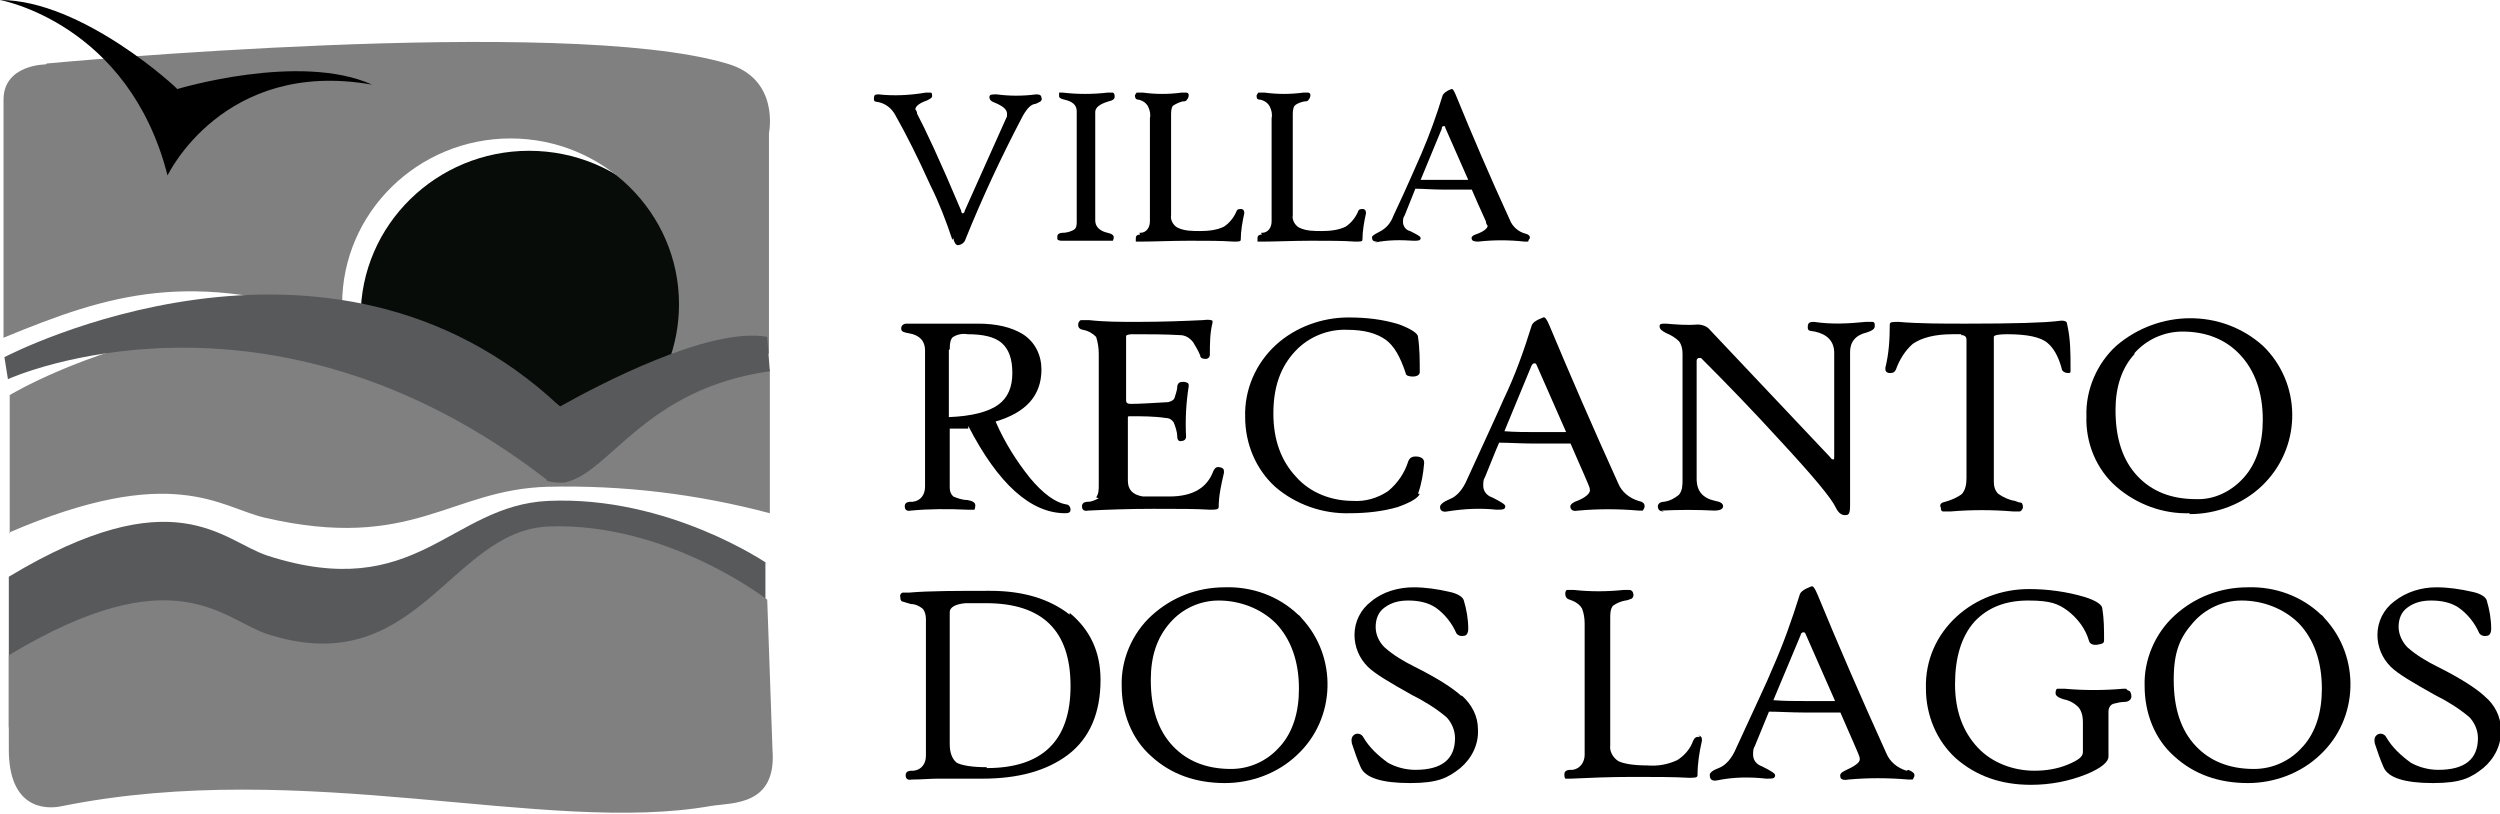 <?xml version="1.0" encoding="UTF-8"?>
<svg xmlns="http://www.w3.org/2000/svg" id="Camada_1" data-name="Camada 1" version="1.1" viewBox="0 0 283.5 92.3">
  <defs>
    <style>
      .cls-1, .cls-2, .cls-3, .cls-4, .cls-5, .cls-6 {
        stroke-width: 0px;
      }

      .cls-1, .cls-3 {
        fill: #58595b;
      }

      .cls-2 {
        fill: #808081;
      }

      .cls-2, .cls-3, .cls-5, .cls-6 {
        fill-rule: evenodd;
      }

      .cls-4, .cls-6 {
        fill: #000;
      }

      .cls-5 {
        fill: #070c08;
      }
    </style>
  </defs>
  <path class="cls-5" d="M79.1,35.9c0,10.4-8.6,18.8-19.1,18.8s-19.1-8.4-19.1-18.8,8.6-18.8,19.1-18.8,19.1,8.4,19.1,18.8Z"></path>
  <path class="cls-2" d="M1,60.4c18.6-8,23.9-2.9,29-1.7,16.8,3.9,21-3.2,32.1-3.5,8.5-.2,16.9.8,25.2,3v-16.3c-7.2-1.9-23.5,4.4-23.5,4.4-30.4-21-62.7-1.5-62.7-1.5v15.7Z"></path>
  <path class="cls-3" d="M87,63.9s-11.2-7.7-24.8-7.1c-11.2.5-14.9,11.7-31.9,6.2-5.1-1.7-10.5-8.9-29.3,2.4v17.1h31.4c0,0,.2,0,.2,0h54.2v-18.7Z"></path>
  <path class="cls-2" d="M5.2,7.3S.4,7.3.4,11.3v27c12.1-5,21.2-7.8,38.4-2.1,0-.5,0-1.2,0-1.7,0-10.4,8.6-18.8,19.1-18.8s19.1,8.4,19.1,18.8c0,9.4-7,17.3-16.3,18.6-2,3.5-2.2-4.9,8.5-1.7,0,0,7.2-10.4,18-11.3V15.1s1.3-6.2-4.8-7.9c-18.5-5.5-77.1,0-77.1,0Z"></path>
  <path class="cls-1" d="M62,54.4C30.3,29.9,1.3,42.8.9,43l-.4-2.5c.4-.2,36.7-19.1,63,5.6,4.1-2.3,16.9-9.1,23.5-7.9l.3,3.9c-14.2,2-18.1,11.5-23.2,12.6-.5.1-1.7,0-2.1-.2Z"></path>
  <path class="cls-6" d="M0,0s14.6,2.6,19,19.9c0,0,6.3-13.3,23.2-10.3-8.2-3.7-22.1.5-22.1.5C20.2,10.1,9.4,0,0,0Z"></path>
  <path class="cls-2" d="M87,68s-11.3-8.8-24.8-8.3c-11.2.5-14.9,17.7-31.9,12.2-5.1-1.7-10.5-8.9-29.3,2.4v10.7c0,6.5,3.9,6.9,6.1,6.4,27.4-5.5,54.8,3.3,73.5,0,2.5-.4,7.5,0,7-6.4l-.6-17.1Z"></path>
  <path class="cls-4" d="M109.8,48.3c3.4,6.6,7.1,9.9,11,9.9.4,0,.6-.1.6-.4,0-.3-.2-.6-.5-.6-1.2-.2-2.6-1.2-4.1-3-1.6-2-2.9-4.1-3.9-6.4,3.4-1,5.2-2.9,5.2-5.9,0-1.6-.7-3.1-2.1-4-1.3-.8-3-1.2-5.1-1.2s-2.2,0-3.4,0c-1.2,0-2,0-2.3,0-.7,0-1.3,0-2,0-.1,0-.3,0-.4,0-.3,0-.6.2-.6.5,0,0,0,0,0,.1,0,.3.3.4.9.5,1.2.2,1.8.9,1.8,1.9v15.5c0,.9-.5,1.6-1.4,1.7,0,0-.1,0-.2,0-.5,0-.7.2-.7.5,0,.4.2.6.7.5,2.1-.2,4.3-.2,6.4-.1.3,0,.5,0,.8,0,0,0,.1-.2.1-.5s-.3-.5-.9-.6c-.6,0-1.1-.2-1.6-.4-.3-.3-.4-.6-.4-1v-6.7h2.1ZM107.7,39.6c0-.7.1-1.2.4-1.4.5-.3,1.1-.4,1.6-.3,1.8,0,3.1.3,3.9,1,.8.7,1.2,1.8,1.2,3.4s-.5,2.8-1.6,3.6c-1.1.8-3,1.3-5.6,1.4v-7.6Z"></path>
  <path class="cls-4" d="M124.6,56.5c-.4.2-.8.4-1.2.4-.5,0-.7.2-.7.5,0,.4.2.6.7.5,2.1-.1,4.5-.2,7.4-.2s4.8,0,6.4.1c.6,0,1,0,1-.3,0-1.3.3-2.6.6-3.9,0-.3,0-.5-.4-.6s-.6,0-.8.4c-.7,1.9-2.3,2.9-5,2.9-1,0-2,0-3,0-1.2-.2-1.7-.8-1.7-1.8v-7.1c0-.2,0-.2.3-.2,1.3,0,2.7,0,4,.2.4,0,.7.2.9.5.2.5.4,1.1.4,1.6,0,.4.2.6.5.5.3,0,.5-.2.5-.5-.1-1.9,0-3.8.3-5.7,0-.3,0-.4-.5-.5-.4,0-.7,0-.8.5,0,.5-.2.9-.3,1.3-.1.3-.4.4-.7.5-1.8.1-3.3.2-4.3.2-.3,0-.5-.1-.5-.4v-6.8c0-.2,0-.3,0-.5,0-.1.3-.2.7-.2,1.8,0,3.6,0,5.4.1.6,0,1.1.3,1.5.8.3.5.6,1,.8,1.5,0,.3.3.4.6.4.3,0,.5-.2.5-.5,0-1.2,0-2.4.3-3.6,0,0,0-.1,0-.2,0-.1-.4-.2-1.1-.1-2.1.1-4.6.2-7.5.2-1.8,0-3.6,0-5.4-.2-.3,0-.6,0-.9,0-.1,0-.2.1-.3.3-.1.4,0,.7.5.8.6.1,1.1.4,1.5.8.2.6.3,1.3.3,1.9v14.9c0,.5,0,1-.3,1.4Z"></path>
  <path class="cls-4" d="M160.8,56c.4-1.1.6-2.3.7-3.5,0-.4-.2-.6-.6-.7-.6-.1-1,0-1.2.5-.4,1.3-1.2,2.5-2.3,3.4-1.2.8-2.6,1.2-4,1.1-2.4,0-4.8-.9-6.4-2.7-1.7-1.8-2.6-4.2-2.6-7.2,0-3,.8-5.3,2.5-7.1,1.5-1.6,3.7-2.5,5.9-2.4,1.9,0,3.3.4,4.3,1.1,1,.7,1.7,2,2.3,3.8,0,.3.4.4.8.4.5,0,.8-.2.8-.5,0-1.3,0-2.7-.2-4,0-.4-.8-.9-2.1-1.4-1.9-.6-3.8-.8-5.8-.8-3,0-6,1.1-8.2,3.1-2.3,2.1-3.6,5.1-3.5,8.2,0,3,1.2,5.9,3.4,7.9,2.3,2,5.4,3.1,8.5,3,1.8,0,3.7-.2,5.4-.7,1.4-.5,2.3-1,2.5-1.5Z"></path>
  <path class="cls-4" d="M170,50.2c1.1,0,2.5.1,4.1.1s3.3,0,4,0c.5,1.2,1.2,2.7,2,4.6.1.2.2.5.2.7,0,.4-.6.9-1.7,1.3-.4.2-.6.4-.5.7s.4.4.9.3c2.2-.2,4.5-.2,6.8,0,.2,0,.4,0,.5,0,.1-.2.2-.3.2-.5,0-.3-.2-.5-.7-.6-1-.3-1.9-1-2.3-2-2.9-6.4-5.5-12.4-7.8-17.9-.3-.7-.5-1-.7-.9-.8.3-1.2.6-1.3.9-.9,2.9-1.9,5.7-3.2,8.4-.6,1.4-2,4.4-4.1,9-.5,1.2-1.2,2-2,2.3-.7.3-1.1.6-1.1.9,0,.4.3.6.8.5,1.9-.3,3.7-.4,5.6-.2.7,0,1,0,1-.4,0-.2-.5-.5-1.5-1-.6-.2-1-.7-1-1.3,0-.4,0-.7.2-1,.7-1.7,1.2-3,1.6-3.9ZM173.7,41.5c0-.2.2-.3.3-.3s.2,0,.3.3c1.5,3.4,2.6,5.9,3.3,7.5-1.2,0-2.2,0-3.1,0-1.4,0-2.7,0-3.9-.1l3.1-7.5Z"></path>
  <path class="cls-4" d="M188.4,57.9c2-.1,4-.1,6,0,.7,0,1-.2,1-.5s-.3-.5-.9-.6c-1.4-.3-2.1-1.1-2.1-2.5v-13.3c0-.2,0-.3.2-.4.1,0,.2,0,.3,0,2.9,2.9,5.9,6,9,9.4,3.7,4,5.8,6.5,6.3,7.6.3.6.7.9,1.2.8.3,0,.4-.4.4-1,0-1.5,0-3.5,0-5.9v-11.6c0-1.1.6-1.9,1.9-2.2.6-.2.9-.4.9-.7s0-.5-.3-.5c-.2,0-.5,0-.7,0-2,.2-3.9.3-5.9,0-.5,0-.7.1-.7.6s.3.4.8.5c1.4.3,2.2,1.1,2.2,2.4v11.7c0,.3,0,.4-.1.4s-.2,0-.4-.3l-13.6-14.4c-.3-.4-.9-.6-1.4-.6-1.2.1-2.4,0-3.6-.1-.5,0-.7,0-.7.3,0,.3.2.5.8.8.5.2,1,.5,1.4.9.3.4.4.9.4,1.4v14.3c0,.6,0,1.2-.4,1.7-.5.4-1,.7-1.7.8-.5,0-.7.3-.7.5,0,.4.2.6.7.6Z"></path>
  <path class="cls-4" d="M222.4,38c.4,0,.6.2.6.5v15.7c0,.7-.1,1.3-.5,1.8-.5.4-1.2.7-1.9.9-.5.1-.7.3-.5.7,0,.2,0,.3.2.4.3,0,.6,0,.9,0,2.4-.2,4.7-.2,7.1,0,.2,0,.4,0,.7,0,.2,0,.3-.2.4-.4,0-.2,0-.5-.2-.6-.2,0-.5-.1-.7-.2-.7-.1-1.3-.4-1.9-.8-.4-.4-.5-.9-.5-1.4v-16.1c0,0,0-.2,0-.3,0-.2.6-.3,1.5-.3,2.2,0,3.8.3,4.6,1,.6.5,1.2,1.4,1.6,2.9,0,.3.4.5.7.5,0,0,0,0,0,0,.2,0,.3,0,.3-.2,0-.1,0-.3,0-.4,0-1.7,0-3.3-.4-5,0-.3-.4-.4-1-.3-1.6.2-5.1.3-10.4.3-2.8,0-5.4,0-7.7-.2-.7,0-1,0-1,.3,0,1.7-.1,3.3-.5,4.9,0,.3,0,.5.4.6.4,0,.6,0,.8-.4.4-1.1,1-2.1,1.9-2.9,1-.7,2.5-1.1,4.5-1.1h1Z"></path>
  <path class="cls-4" d="M248.3,58.3c3,0,6-1.1,8.2-3.2,4.4-4.2,4.6-11.1.5-15.5-.1-.1-.2-.2-.4-.4-4.7-4.2-11.8-4.1-16.6,0-2.2,2-3.5,5-3.4,8-.1,3,1.1,6,3.4,8,2.3,2,5.3,3.1,8.3,3ZM242,40.1c1.4-1.6,3.4-2.5,5.5-2.5,2.7,0,4.9.9,6.5,2.6,1.7,1.8,2.6,4.3,2.6,7.4,0,2.7-.7,4.9-2.1,6.5-1.4,1.6-3.4,2.6-5.5,2.5-2.8,0-5-.9-6.6-2.6-1.7-1.8-2.5-4.3-2.5-7.5,0-2.6.7-4.8,2.2-6.4Z"></path>
  <path class="cls-4" d="M121.3,69.7c-2.3-1.8-5.3-2.7-9-2.7s-6.9,0-9.2.2c-.4,0-.7,0-.7,0-.2,0-.4.3-.3.5,0,0,0,0,0,0,0,.2,0,.4.2.5.3.1.7.2,1,.3.5,0,.9.2,1.3.5.3.3.4.8.4,1.2v15.5c0,.9-.5,1.6-1.4,1.7,0,0-.1,0-.2,0-.5,0-.7.2-.7.5,0,.4.2.6.7.5,1.1,0,2.1-.1,2.9-.1s1.6,0,2.8,0c1.2,0,2,0,2.3,0,4.1,0,7.3-.9,9.7-2.7,2.5-1.9,3.7-4.8,3.7-8.5,0-3.2-1.2-5.7-3.5-7.6ZM111.9,87c-1.7,0-2.8-.2-3.4-.5-.5-.4-.8-1.1-.8-2.1v-15c0-.5.6-.9,1.8-1h2.3c6.4,0,9.6,3.1,9.6,9.4,0,6.2-3.2,9.3-9.5,9.3h0Z"></path>
  <path class="cls-4" d="M138.9,66.6c-3.1,0-6,1.1-8.3,3.2-2.2,2-3.5,5-3.4,8,0,3,1.1,6,3.4,8,2.2,2,5,3,8.3,3,3,0,6-1.1,8.2-3.2,4.4-4.1,4.6-11.1.5-15.5-.1-.1-.2-.3-.4-.4-2.2-2.1-5.2-3.2-8.3-3.1ZM145.1,84.7c-1.4,1.6-3.4,2.5-5.5,2.5-2.8,0-5-.9-6.6-2.6-1.7-1.8-2.5-4.3-2.5-7.5,0-2.7.7-4.8,2.2-6.5,1.4-1.6,3.4-2.5,5.5-2.5,2.4,0,4.8.9,6.5,2.6,1.7,1.8,2.6,4.3,2.6,7.4,0,2.7-.7,4.9-2.1,6.5Z"></path>
  <path class="cls-4" d="M165.7,78.9c-1-.9-2.7-2-5.3-3.3-1.2-.6-2.4-1.3-3.4-2.2-.6-.6-1-1.4-1-2.3,0-.9.3-1.7,1-2.2.8-.6,1.7-.8,2.7-.8,1.1,0,2.2.2,3.1.8,1,.7,1.8,1.7,2.3,2.8.1.3.5.5.9.4.3,0,.5-.3.5-.8,0-1.1-.2-2.2-.5-3.2-.1-.4-.7-.8-1.7-1-1.3-.3-2.7-.5-4-.5-1.7,0-3.5.5-4.8,1.6-1.2.9-1.9,2.3-1.9,3.8,0,1.3.5,2.6,1.5,3.6.8.8,2.5,1.8,5,3.2,1.4.7,2.7,1.5,3.9,2.5.6.6,1,1.5,1,2.4,0,2.4-1.5,3.6-4.5,3.6-1.1,0-2.2-.3-3.1-.8-1.1-.8-2.1-1.7-2.8-2.9-.2-.4-.7-.5-1-.3,0,0,0,0,0,0-.3.2-.4.5-.3,1,.3.9.6,1.8,1,2.7.5,1.2,2.4,1.8,5.6,1.8s4.3-.6,5.7-1.7c1.3-1.1,2.1-2.7,2-4.4,0-1.5-.7-2.8-1.8-3.8Z"></path>
  <path class="cls-4" d="M192.8,83.6c-.4-.1-.6,0-.8.4-.3.9-1,1.7-1.8,2.2-1.1.5-2.2.7-3.4.6-1.6,0-2.7-.2-3.3-.5-.6-.4-1-1.1-.9-1.8v-14.4c0-.5,0-1,.3-1.4.4-.3.9-.5,1.4-.6.2,0,.4-.1.7-.2.2-.1.3-.4.2-.6,0-.2-.2-.4-.4-.4-.2,0-.4,0-.7,0-1.9.2-3.8.2-5.6,0-.3,0-.6,0-.8,0-.1,0-.2.2-.2.4,0,.3.1.6.5.7.6.2,1.1.5,1.4,1,.2.5.3,1.1.3,1.7v14.9c0,.8-.5,1.6-1.4,1.7,0,0-.1,0-.2,0-.5,0-.7.2-.7.5,0,.2,0,.3.1.5,0,0,.3,0,.6,0,2.1-.1,4.5-.2,7.1-.2,2.5,0,4.6,0,6.3.1.7,0,1,0,1-.3,0-1.3.2-2.6.5-3.9,0-.3,0-.5-.4-.6Z"></path>
  <path class="cls-4" d="M216.2,87.4c-1-.3-1.9-1-2.3-2-2.9-6.4-5.5-12.4-7.8-18-.3-.7-.5-1-.7-.9-.8.3-1.2.6-1.3.9-.9,2.9-1.9,5.7-3.1,8.4-.6,1.5-2,4.4-4.1,9-.5,1.2-1.2,2-2,2.3-.8.3-1.1.6-1,.9,0,.4.3.6.8.5,1.9-.4,3.8-.4,5.6-.2.7,0,1,0,1-.4,0-.2-.5-.5-1.5-1-.6-.2-1-.7-1-1.3,0-.4,0-.7.2-1,.7-1.7,1.2-2.9,1.6-3.9,1.1,0,2.5.1,4.1.1s3.3,0,4,0c.5,1.2,1.2,2.7,2,4.6.1.2.2.5.2.7,0,.4-.6.8-1.7,1.3-.4.2-.6.4-.5.7,0,.3.4.4.9.3,2.2-.2,4.5-.2,6.8,0,.2,0,.4,0,.5,0,.1-.2.2-.3.2-.5,0-.2-.2-.4-.7-.6ZM205,79.5c-1.4,0-2.7,0-3.9-.1l3.1-7.4c0-.2.2-.3.3-.3s.2,0,.3.3c1.5,3.4,2.6,5.9,3.3,7.5-1.2,0-2.2,0-3.1,0Z"></path>
  <path class="cls-4" d="M241.1,78.1h-.3c-2.2.2-4.5.2-6.7,0-.3,0-.5,0-.8,0-.1,0-.2.2-.2.5,0,.3.3.5.9.7.6.1,1.2.4,1.7.9.4.5.5,1.1.5,1.7v3.4c0,.5-.5.9-1.7,1.4-1.2.5-2.5.7-3.8.7-2.4,0-4.8-.9-6.4-2.6-1.7-1.8-2.6-4.2-2.6-7.2s.7-5.4,2.2-7.1c1.5-1.6,3.5-2.4,6.1-2.4s3.4.4,4.4,1.1c1.2.9,2.1,2.1,2.5,3.5.1.3.4.5,1,.4s.7-.2.7-.5c0-1.2,0-2.4-.2-3.6,0-.4-.7-.9-2-1.3-2-.6-4.2-.9-6.3-.9-3.1,0-6,1.1-8.2,3.1-2.3,2.1-3.6,5-3.5,8.2,0,3,1.2,5.9,3.4,7.9,2.3,2,5.1,3,8.5,3,2.2,0,4.3-.4,6.3-1.2,1.7-.7,2.5-1.4,2.5-2v-5.1c0-.4.2-.8.6-.9.4-.1.8-.2,1.2-.2.5,0,.8-.3.8-.6s-.1-.7-.4-.7Z"></path>
  <path class="cls-4" d="M254.9,66.6c-3.1,0-6,1.1-8.3,3.2-2.2,2-3.5,5-3.4,8,0,3,1.1,6,3.4,8,2.2,2,5,3,8.3,3,3,0,6-1.1,8.2-3.2,4.4-4.1,4.6-11.1.5-15.5-.1-.1-.2-.3-.4-.4-2.2-2.1-5.2-3.2-8.3-3.1ZM261.1,84.7c-1.4,1.6-3.4,2.5-5.5,2.5-2.8,0-5-.9-6.6-2.6-1.7-1.8-2.5-4.3-2.5-7.5s.7-4.8,2.2-6.5c1.4-1.6,3.4-2.5,5.5-2.5,2.4,0,4.8.9,6.5,2.6,1.7,1.8,2.6,4.3,2.6,7.4,0,2.7-.7,4.9-2.1,6.5Z"></path>
  <path class="cls-4" d="M281.7,78.9c-1-.9-2.7-2-5.3-3.3-1.2-.6-2.4-1.3-3.4-2.2-.6-.6-1-1.5-1-2.3,0-.9.3-1.7,1-2.2.8-.6,1.7-.8,2.7-.8,1.1,0,2.2.2,3.1.8,1,.7,1.8,1.7,2.3,2.8.1.3.5.5.9.4.3,0,.5-.3.5-.8,0-1.1-.2-2.2-.5-3.2-.1-.4-.7-.8-1.7-1-1.3-.3-2.7-.5-4-.5-1.7,0-3.4.5-4.8,1.6-1.2.9-1.9,2.3-1.9,3.8,0,1.3.5,2.6,1.5,3.6.8.8,2.5,1.8,5,3.2,1.4.7,2.7,1.5,3.9,2.5.6.6,1,1.5,1,2.4,0,2.4-1.5,3.6-4.5,3.6-1.1,0-2.2-.3-3.1-.8-1.1-.8-2.1-1.7-2.8-2.9-.2-.4-.7-.5-1-.3,0,0,0,0,0,0-.3.2-.4.5-.3,1,.3.9.6,1.8,1,2.7.5,1.2,2.4,1.8,5.6,1.8s4.3-.6,5.7-1.7c1.3-1.1,2.1-2.7,2-4.4,0-1.4-.7-2.8-1.8-3.7Z"></path>
  <path class="cls-4" d="M108.1,27c.1.5.3.8.5.8,0,0,0,0,0,0,.4,0,.8-.3.9-.7,1.9-4.7,4-9.2,6.3-13.6.5-1,1-1.6,1.5-1.7.2,0,.5-.2.7-.3.1-.1.2-.3.1-.4,0-.3-.2-.4-.6-.4-1.5.2-3,.2-4.5,0-.5,0-.8,0-.8.3,0,.3.2.5.5.6,1,.4,1.5.8,1.5,1.3,0,.2,0,.4-.1.5-2.4,5.4-4,8.9-4.7,10.5,0,.2-.2.3-.2.3s-.2,0-.2-.3c-2.4-5.7-4.1-9.3-5-11,0-.2-.1-.4-.2-.5,0-.3.4-.7,1.3-1,.4-.2.6-.3.6-.5s0-.4-.2-.4c-.2,0-.4,0-.5,0-1.8.3-3.6.4-5.4.2-.4,0-.5.1-.5.5s.2.3.6.4c.8.2,1.4.7,1.8,1.4,1.3,2.3,2.6,4.9,4,8,1,2,1.8,4.1,2.5,6.2Z"></path>
  <path class="cls-4" d="M120.3,27.3c1.7,0,3.4,0,5.2,0,.2,0,.4,0,.7,0,0,0,.1-.2.1-.4s-.2-.4-.7-.5c-.9-.2-1.4-.7-1.4-1.4v-12.3c0-.5.5-.9,1.5-1.2.5-.1.7-.3.7-.5s0-.4-.2-.5c-.2,0-.4,0-.6,0-1.7.2-3.4.2-5.1,0-.2,0-.4,0-.4,0,0,0,0,.2,0,.4s.2.3.6.4c.9.2,1.4.6,1.4,1.3v12.5c0,.4,0,.8-.4,1-.4.2-.8.3-1.2.3-.4,0-.6.2-.6.4,0,0,0,.2,0,.3,0,.1.2.2.5.2Z"></path>
  <path class="cls-4" d="M129.3,26.6c-.4,0-.5.2-.5.4,0,.1,0,.3,0,.4,0,0,.2,0,.5,0,1.6,0,3.5-.1,5.6-.1s3.6,0,5,.1c.5,0,.8,0,.8-.2,0-1,.2-2.1.4-3,0-.2,0-.4-.3-.5-.3,0-.5,0-.6.3-.3.7-.8,1.3-1.4,1.7-.8.4-1.8.5-2.7.5-.9,0-1.8,0-2.6-.4-.5-.3-.8-.9-.7-1.4v-11.3c0-.4,0-.8.2-1.1.3-.2.7-.4,1.1-.5.2,0,.4,0,.5-.2.1-.1.2-.3.2-.5,0-.2-.1-.3-.3-.3-.2,0-.3,0-.5,0-1.5.2-2.9.2-4.4,0-.2,0-.4,0-.7,0,0,0-.1.1-.2.3,0,.3.1.5.4.5.5.1.9.4,1.1.8.2.4.3.9.2,1.3v11.7c0,.7-.4,1.3-1.1,1.3,0,0,0,0-.1,0Z"></path>
  <path class="cls-4" d="M143.1,26.6c-.4,0-.5.2-.5.4,0,.1,0,.3,0,.4.1,0,.3,0,.5,0,1.6,0,3.5-.1,5.6-.1s3.6,0,5,.1c.5,0,.8,0,.8-.2,0-1,.2-2.1.4-3,0-.2,0-.4-.3-.5-.3,0-.5,0-.6.3-.3.7-.8,1.3-1.4,1.7-.8.4-1.8.5-2.7.5-.9,0-1.8,0-2.6-.4-.5-.3-.8-.9-.7-1.4v-11.3c0-.4,0-.8.2-1.1.3-.3.7-.4,1.1-.5.2,0,.4,0,.5-.2.1-.1.2-.3.2-.5,0-.2-.1-.3-.3-.3-.2,0-.4,0-.5,0-1.5.2-2.9.2-4.4,0-.2,0-.4,0-.7,0,0,0-.1.1-.2.3,0,.3,0,.5.4.5.5.1.9.4,1.1.8.2.4.3.9.2,1.3v11.7c0,.7-.4,1.3-1.1,1.3,0,0,0,0-.1,0Z"></path>
  <path class="cls-4" d="M155.9,27.5c1.5-.3,2.9-.3,4.4-.2.5,0,.8,0,.8-.3,0-.2-.4-.4-1.2-.8-.5-.1-.8-.6-.8-1,0-.3,0-.5.2-.8l1.2-3c.9,0,1.9.1,3.2.1,1.5,0,2.6,0,3.2,0,.4.9.9,2.1,1.6,3.6,0,.2.1.4.2.5,0,.3-.5.7-1.4,1-.3.1-.5.3-.4.5,0,.2.3.3.7.3,1.8-.2,3.5-.2,5.3,0,.2,0,.3,0,.4,0,0-.1.1-.3.2-.4,0-.2-.1-.4-.5-.5-.8-.2-1.5-.8-1.8-1.6-2.3-5-4.3-9.7-6.1-14.1-.2-.5-.4-.8-.5-.7-.6.2-.9.5-1,.7-.7,2.3-1.5,4.5-2.4,6.6-.5,1.1-1.5,3.5-3.2,7.1-.3.8-.8,1.4-1.6,1.8-.6.3-.9.5-.8.7,0,.3.2.4.6.4ZM163.5,14.5c0-.1.1-.2.2-.2s.2,0,.2.2l2.6,5.9c-.9,0-1.7,0-2.4,0-1.1,0-2.1,0-3,0l2.4-5.8Z"></path>
</svg>
